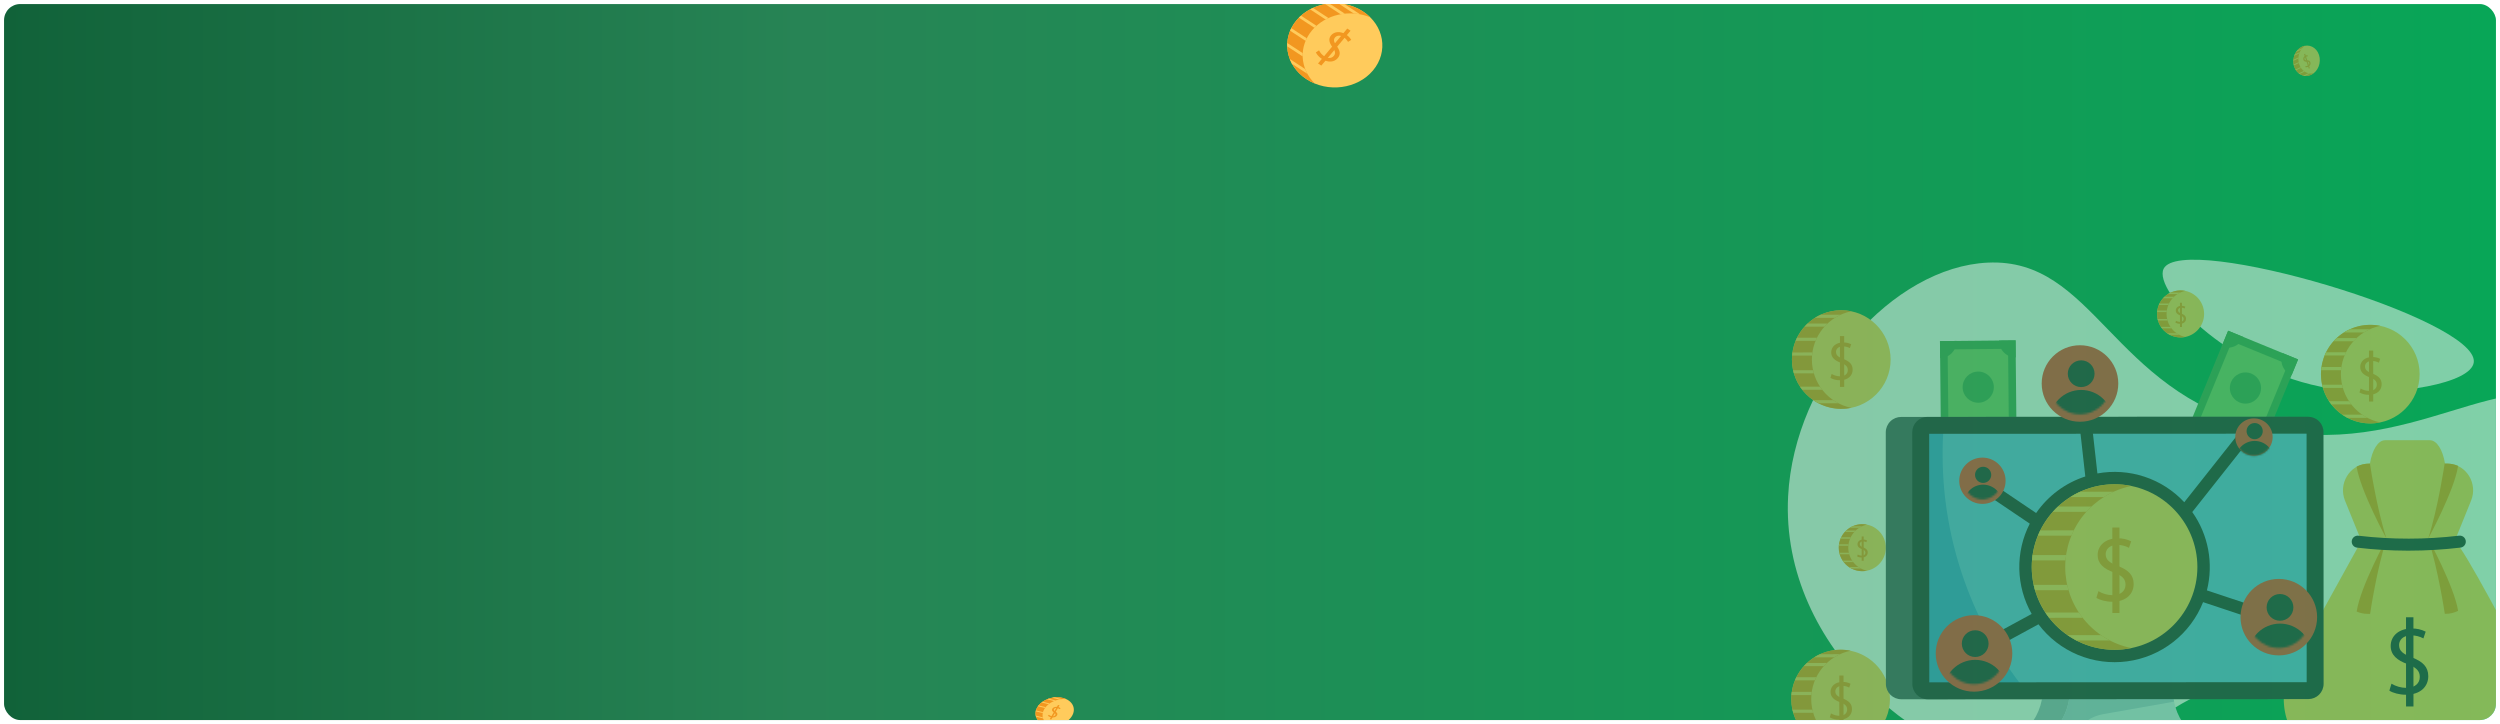 <svg width="1236" height="358" fill="none" xmlns="http://www.w3.org/2000/svg">
    <g filter="url(#filter0_d_2202_25027)">
        <g clip-path="url(#clip0_2202_25027)">
            <rect x="2" y="1" width="1232" height="354" rx="8" fill="url(#paint0_linear_2202_25027)"/>
            <g opacity="0.5">
                <path
                    d="M1276.17 202.81C1301.41 224.505 1297.38 272.342 1287.62 300.299C1285.02 307.735 1269.61 351.886 1232.55 362.838C1193.79 374.291 1176.29 336.167 1124.94 335.037C1067.71 333.777 1056.41 380.409 1007.3 379.506C953.105 378.51 880.076 320.157 884.045 244.307C887.138 185.212 936.157 130.993 982.758 128.841C1035.25 126.416 1043.72 191.943 1116.75 210.087C1192.47 228.903 1241.27 172.826 1276.17 202.81Z"
                    fill="#F7F9F9"/>
                <path
                    d="M1069.7 131.877C1064.14 143.069 1104.61 185.751 1157.1 191.735C1184.74 194.885 1222.03 188.577 1223.05 178.014C1225.11 156.624 1078.87 113.421 1069.7 131.876"
                    fill="#F7F9F9"/>
                <path d="M1101.59 162.513L1136.17 176.705L1113.74 231.239L1079.16 217.048L1101.59 162.513Z"
                      fill="#4CA258"/>
                <path d="M1103.48 167.773L1131.12 179.115L1113.19 222.697L1085.56 211.356L1103.48 167.773Z"
                      fill="#81C56D"/>
                <path
                    d="M1101.59 162.514L1098.38 170.315C1100.41 171.115 1102.67 171.086 1104.68 170.234C1106.69 169.381 1108.28 167.773 1109.1 165.759L1109.16 165.62L1101.59 162.514ZM1136.17 176.705L1132.96 184.506C1130.95 183.651 1129.37 182.042 1128.54 180.027C1127.71 178.011 1127.71 175.752 1128.54 173.737L1128.6 173.598L1136.17 176.705Z"
                    fill="#4CA258"/>
                <path
                    d="M1110.15 198.543C1114.41 198.541 1117.86 195.091 1117.86 190.837C1117.86 186.582 1114.4 183.135 1110.14 183.137C1105.88 183.139 1102.43 186.589 1102.44 190.843C1102.44 195.098 1105.89 198.545 1110.15 198.543Z"
                    fill="#4CA258"/>
                <path d="M959.119 167.646L996.5 167.273L997.09 226.226L959.709 226.6L959.119 167.646Z" fill="#4CA258"/>
                <path d="M962.914 171.753L992.788 171.456L993.259 218.57L963.386 218.868L962.914 171.753Z"
                      fill="#81C56D"/>
                <path
                    d="M959.119 167.646L959.203 176.079C961.383 176.028 963.455 175.122 964.971 173.556C966.487 171.991 967.325 169.892 967.304 167.714L967.303 167.564L959.119 167.646ZM996.5 167.273L996.584 175.706C994.403 175.699 992.313 174.834 990.766 173.299C989.219 171.764 988.339 169.682 988.316 167.504L988.316 167.355L996.5 167.273Z"
                    fill="#4CA258"/>
                <path
                    d="M978.042 198.113C982.301 198.111 985.751 194.661 985.75 190.407C985.748 186.153 982.294 182.706 978.035 182.708C973.777 182.709 970.326 186.16 970.328 190.414C970.33 194.668 973.783 198.115 978.042 198.113Z"
                    fill="#4CA258"/>
                <path
                    d="M1248.9 328.841C1242.35 316.213 1218.63 270.856 1213.65 266.416L1221.73 246.435C1225.05 238.22 1219.58 228.823 1210.73 228.229C1210.42 228.208 1210.11 228.198 1209.79 228.198L1208.8 228.198C1207.74 221.478 1204.79 216.638 1201.31 216.64L1179.18 216.65C1175.7 216.651 1172.76 221.494 1171.7 228.215L1171.28 228.215C1170.97 228.215 1170.65 228.226 1170.34 228.247C1161.49 228.848 1156.03 238.25 1159.35 246.462L1167.45 266.437L1133.48 327.926C1131.23 331.896 1129.81 336.277 1129.3 340.808C1128.79 345.339 1129.2 349.926 1130.51 354.295C1134.53 367.195 1146.05 377.34 1160.9 377.935C1161.38 377.954 1161.86 377.964 1162.35 377.963L1219.42 377.938C1219.91 377.938 1220.39 377.928 1220.87 377.908C1239.43 377.148 1252.76 361.48 1252.79 344.171C1252.74 338.824 1251.41 333.565 1248.9 328.841Z"
                    fill="#FFCB5C"/>
                <path
                    d="M1165.11 229.691C1167.01 241.765 1179.9 265.352 1179.9 265.352C1174.89 249.914 1171.7 228.217 1171.7 228.217L1171.28 228.217C1169.14 228.219 1167.03 228.724 1165.11 229.691ZM1215.22 229.658C1215.23 229.544 1215.24 229.444 1215.26 229.334C1213.53 228.584 1211.67 228.199 1209.79 228.2L1208.8 228.201L1208.77 228.028L1208.63 228.201C1208.63 228.201 1205.45 249.899 1200.46 265.343C1200.46 265.343 1213.34 241.73 1215.22 229.658ZM1215.29 301.004C1213.4 288.93 1200.51 265.344 1200.51 265.344C1205.51 280.782 1208.71 302.479 1208.71 302.479L1209.12 302.479C1211.27 302.477 1213.38 301.972 1215.29 301.004L1215.29 301.004ZM1165.19 301.038C1165.17 301.153 1165.16 301.252 1165.15 301.362C1166.87 302.112 1168.74 302.497 1170.62 302.496L1171.6 302.495C1171.61 302.554 1171.63 302.61 1171.63 302.669L1171.78 302.495C1171.78 302.495 1174.95 280.797 1179.94 265.352C1179.94 265.352 1167.06 288.965 1165.19 301.038Z"
                    fill="#F29720"/>
                <path
                    d="M1190.89 271.247L1190.17 271.247C1181.86 271.221 1173.55 270.722 1165.3 269.752C1164.91 269.704 1164.53 269.579 1164.19 269.385C1163.85 269.19 1163.55 268.93 1163.31 268.619C1163.07 268.309 1162.89 267.953 1162.79 267.574C1162.69 267.195 1162.66 266.799 1162.71 266.41C1162.82 265.635 1163.22 264.933 1163.84 264.455C1164.46 263.977 1165.24 263.763 1166.02 263.857C1182.54 265.8 1199.24 265.792 1215.76 263.835C1216.53 263.739 1217.32 263.953 1217.94 264.431C1218.56 264.909 1218.96 265.612 1219.07 266.387C1219.12 266.776 1219.1 267.172 1219 267.551C1218.89 267.93 1218.72 268.285 1218.48 268.596C1218.24 268.907 1217.94 269.167 1217.6 269.362C1217.26 269.556 1216.88 269.681 1216.49 269.73C1207.99 270.735 1199.44 271.241 1190.89 271.247ZM1182.34 337.016C1184.56 338.35 1187.1 339.064 1189.7 339.087C1193.89 339.085 1196.35 336.869 1196.34 333.666C1196.34 330.698 1194.64 329.002 1190.35 327.355C1185.16 325.521 1181.96 322.836 1181.95 318.36C1181.95 313.415 1186.05 309.738 1192.23 309.735C1194.67 309.652 1197.08 310.186 1199.26 311.286L1198.13 314.633C1196.27 313.636 1194.2 313.119 1192.09 313.127C1187.75 313.129 1186.1 315.721 1186.1 317.888C1186.1 320.856 1188.04 322.315 1192.43 324.009C1197.8 326.08 1200.54 328.67 1200.54 333.333C1200.54 338.233 1196.91 342.475 1189.42 342.478C1186.35 342.479 1183 341.587 1181.3 340.456L1182.34 337.016Z"
                    fill="#32333C"/>
                <path d="M1189.53 304.164L1193.2 304.162L1193.22 348.275L1189.55 348.277L1189.53 304.164Z"
                      fill="#32333C"/>
                <path
                    d="M910.332 201.137C923.806 201.131 934.724 190.215 934.718 176.755C934.712 163.296 923.785 152.389 910.311 152.395C896.837 152.401 885.919 163.317 885.925 176.777C885.931 190.237 896.858 201.143 910.332 201.137Z"
                    fill="#FFCB5C"/>
                <path
                    d="M905.566 183.874C906.835 184.634 908.284 185.042 909.763 185.054C912.157 185.053 913.555 183.789 913.554 181.963C913.553 180.27 912.584 179.302 910.137 178.363C907.178 177.317 905.348 175.786 905.347 173.233C905.346 170.413 907.684 168.316 911.208 168.314C912.598 168.267 913.977 168.571 915.217 169.199L914.571 171.107C913.513 170.539 912.329 170.244 911.128 170.249C908.654 170.25 907.713 171.728 907.714 172.964C907.715 174.657 908.817 175.489 911.319 176.455C914.386 177.636 915.946 179.113 915.947 181.773C915.949 184.567 913.879 186.986 909.603 186.988C907.987 187.009 906.393 186.612 904.977 185.835L905.566 183.874Z"
                    fill="#F29720"/>
                <path d="M909.67 165.141L911.76 165.14L911.772 190.297L909.681 190.298L909.67 165.141Z" fill="#F29720"/>
                <path
                    d="M895.796 176.773C895.794 171.165 897.728 165.728 901.271 161.378C904.814 157.028 909.75 154.032 915.247 152.893C911.7 152.166 908.035 152.236 904.519 153.1C901.003 153.963 897.723 155.597 894.917 157.884C892.112 160.17 889.851 163.052 888.299 166.32C886.747 169.588 885.943 173.16 885.944 176.777C885.946 180.394 886.754 183.965 888.308 187.232C889.863 190.499 892.127 193.378 894.934 195.663C897.742 197.947 901.023 199.578 904.54 200.438C908.057 201.298 911.721 201.365 915.268 200.635C909.77 199.501 904.831 196.509 901.285 192.163C897.738 187.816 895.799 182.381 895.796 176.773Z"
                    fill="#F29720"/>
                <path
                    d="M910.047 154.592C909.05 155.047 908.084 155.571 907.158 156.158L897.283 156.163C897.711 155.892 898.144 155.636 898.589 155.39L900.172 154.595L910.047 154.592ZM903.549 158.943C903.012 159.44 902.5 159.962 902.014 160.508L892.143 160.513C892.629 159.97 893.139 159.448 893.673 158.947L903.549 158.943ZM898.316 165.965C898.06 166.477 897.826 166.999 897.612 167.531L887.742 167.536C887.955 167.003 888.19 166.481 888.446 165.969L898.316 165.965ZM896.052 173.242C895.974 173.759 895.916 174.281 895.875 174.808L886.005 174.813C886.046 174.286 886.104 173.763 886.182 173.246L896.052 173.242ZM896.767 183.582L886.897 183.587C886.745 183.075 886.614 182.553 886.499 182.021L896.369 182.016C896.485 182.549 896.615 183.066 896.767 183.582ZM900.93 191.723L891.065 191.727C890.669 191.221 890.294 190.698 889.941 190.162L899.811 190.157C900.161 190.695 900.537 191.217 900.93 191.723ZM899.057 198.389L908.938 198.385C908.039 197.918 907.169 197.395 906.335 196.82L896.465 196.824L899.057 198.389Z"
                    fill="#FFCB5C"/>
                <path
                    d="M1078.08 165.83C1084.51 165.827 1089.72 160.62 1089.71 154.2C1089.71 147.78 1084.5 142.578 1078.07 142.581C1071.65 142.584 1066.44 147.79 1066.44 154.21C1066.44 160.63 1071.66 165.832 1078.08 165.83Z"
                    fill="#FFCB5C"/>
                <path
                    d="M1075.81 157.598C1076.42 157.961 1077.11 158.156 1077.81 158.162C1078.95 158.161 1079.62 157.559 1079.62 156.688C1079.62 155.881 1079.16 155.419 1077.99 154.972C1076.58 154.472 1075.71 153.743 1075.71 152.526C1075.71 151.181 1076.82 150.181 1078.5 150.181C1079.16 150.158 1079.82 150.303 1080.41 150.603L1080.1 151.512C1079.6 151.241 1079.04 151.101 1078.46 151.103C1077.28 151.103 1076.83 151.808 1076.83 152.397C1076.83 153.205 1077.36 153.601 1078.55 154.062C1080.02 154.626 1080.76 155.329 1080.76 156.597C1080.76 157.93 1079.77 159.083 1077.74 159.084C1076.96 159.094 1076.2 158.904 1075.53 158.534L1075.81 157.598Z"
                    fill="#F29720"/>
                <path d="M1077.77 148.664L1078.76 148.664L1078.77 160.664L1077.77 160.664L1077.77 148.664Z"
                      fill="#F29720"/>
                <path
                    d="M1071.15 154.209C1071.15 151.534 1072.07 148.94 1073.76 146.865C1075.45 144.79 1077.81 143.361 1080.43 142.818C1078.74 142.471 1076.99 142.505 1075.31 142.917C1073.63 143.328 1072.07 144.108 1070.73 145.198C1069.39 146.289 1068.31 147.664 1067.57 149.223C1066.83 150.781 1066.45 152.485 1066.45 154.21C1066.45 155.936 1066.84 157.639 1067.58 159.197C1068.32 160.755 1069.4 162.129 1070.74 163.218C1072.08 164.308 1073.64 165.086 1075.32 165.496C1077 165.906 1078.75 165.939 1080.44 165.59C1077.81 165.05 1075.46 163.622 1073.77 161.549C1072.08 159.476 1071.15 156.884 1071.15 154.209Z"
                    fill="#F29720"/>
                <path
                    d="M1077.95 143.628C1077.47 143.845 1077.01 144.095 1076.57 144.376L1071.86 144.378C1072.06 144.248 1072.27 144.126 1072.48 144.009L1073.24 143.63L1077.95 143.628ZM1074.85 145.704C1074.6 145.94 1074.35 146.189 1074.12 146.45L1069.41 146.453C1069.64 146.193 1069.88 145.945 1070.14 145.706L1074.85 145.704ZM1072.35 149.053C1072.23 149.297 1072.12 149.546 1072.02 149.8L1067.31 149.802C1067.41 149.548 1067.52 149.299 1067.64 149.055L1072.35 149.053ZM1071.27 152.524C1071.24 152.771 1071.21 153.02 1071.19 153.271L1066.48 153.273C1066.5 153.021 1066.53 152.773 1066.56 152.526L1071.27 152.524ZM1071.61 157.456L1066.91 157.458C1066.83 157.214 1066.77 156.965 1066.72 156.711L1071.42 156.709C1071.48 156.963 1071.54 157.21 1071.61 157.456ZM1073.6 161.339L1068.89 161.341C1068.7 161.1 1068.53 160.851 1068.36 160.595L1073.07 160.593C1073.23 160.849 1073.41 161.098 1073.6 161.339ZM1072.71 164.519L1077.42 164.517C1076.99 164.294 1076.58 164.045 1076.18 163.77L1071.47 163.772L1072.71 164.519Z"
                    fill="#FFCB5C"/>
                <path
                    d="M920.723 281.392C927.15 281.389 932.358 276.183 932.355 269.763C932.352 263.343 927.14 258.14 920.713 258.143C914.286 258.146 909.078 263.353 909.081 269.773C909.084 276.193 914.296 281.395 920.723 281.392Z"
                    fill="#FFCB5C"/>
                <path
                    d="M918.449 273.161C919.054 273.524 919.745 273.718 920.45 273.724C921.591 273.724 922.258 273.121 922.258 272.25C922.257 271.443 921.796 270.982 920.628 270.534C919.217 270.035 918.344 269.306 918.344 268.088C918.343 266.743 919.459 265.744 921.139 265.743C921.801 265.72 922.459 265.865 923.05 266.164L922.743 267.074C922.238 266.804 921.674 266.663 921.101 266.665C919.921 266.666 919.473 267.37 919.473 267.96C919.473 268.766 919.999 269.164 921.192 269.624C922.655 270.188 923.398 270.892 923.398 272.16C923.399 273.492 922.412 274.646 920.374 274.647C919.603 274.656 918.843 274.467 918.168 274.097L918.449 273.161Z"
                    fill="#F29720"/>
                <path d="M920.406 264.219L921.403 264.218L921.409 276.218L920.412 276.219L920.406 264.219Z"
                      fill="#F29720"/>
                <path
                    d="M913.789 269.771C913.788 267.096 914.71 264.503 916.4 262.428C918.09 260.353 920.444 258.924 923.066 258.381C921.374 258.034 919.626 258.067 917.949 258.479C916.272 258.891 914.707 259.67 913.369 260.761C912.031 261.852 910.953 263.226 910.212 264.785C909.472 266.344 909.088 268.048 909.089 269.773C909.09 271.498 909.475 273.202 910.217 274.76C910.958 276.318 912.038 277.691 913.377 278.781C914.716 279.87 916.281 280.649 917.959 281.059C919.637 281.469 921.385 281.501 923.076 281.153C920.454 280.612 918.099 279.185 916.407 277.111C914.715 275.038 913.791 272.446 913.789 269.771Z"
                    fill="#F29720"/>
                <path
                    d="M920.588 259.19C920.112 259.408 919.651 259.658 919.21 259.938L914.499 259.94C914.703 259.81 914.91 259.688 915.122 259.571L915.877 259.192L920.588 259.19ZM917.488 261.266C917.234 261.503 916.987 261.752 916.755 262.013L912.047 262.015C912.279 261.755 912.523 261.507 912.778 261.268L917.488 261.266ZM914.992 264.616C914.87 264.86 914.758 265.109 914.656 265.362L909.948 265.364C910.05 265.11 910.161 264.862 910.284 264.618L914.992 264.616ZM913.912 268.087C913.874 268.333 913.847 268.582 913.828 268.833L909.12 268.835C909.139 268.584 909.167 268.335 909.203 268.089L913.912 268.087ZM914.253 273.019L909.545 273.021C909.473 272.777 909.41 272.528 909.356 272.274L914.063 272.272C914.118 272.526 914.181 272.772 914.253 273.019ZM916.239 276.901L911.533 276.903C911.343 276.662 911.166 276.414 910.997 276.157L915.705 276.155C915.872 276.411 916.052 276.66 916.239 276.901ZM915.346 280.081L920.058 280.079C919.629 279.857 919.215 279.607 918.817 279.333L914.109 279.335L915.346 280.081Z"
                    fill="#FFCB5C"/>
                <path
                    d="M910.006 368.965C923.48 368.959 934.398 358.043 934.392 344.584C934.386 331.124 923.458 320.218 909.985 320.224C896.511 320.23 885.593 331.146 885.599 344.605C885.605 358.065 896.532 368.971 910.006 368.965Z"
                    fill="#FFCB5C"/>
                <path
                    d="M905.242 351.71C906.51 352.47 907.959 352.877 909.438 352.889C911.831 352.888 913.23 351.625 913.229 349.799C913.228 348.106 912.259 347.138 909.812 346.199C906.852 345.153 905.023 343.621 905.022 341.069C905.021 338.249 907.36 336.152 910.883 336.15C912.272 336.103 913.651 336.407 914.891 337.034L914.247 338.942C913.188 338.375 912.005 338.08 910.803 338.085C908.328 338.086 907.389 339.564 907.389 340.8C907.39 342.492 908.493 343.325 910.994 344.291C914.061 345.472 915.622 346.949 915.623 349.609C915.624 352.403 913.554 354.822 909.277 354.824C907.661 354.845 906.067 354.448 904.65 353.671L905.242 351.71Z"
                    fill="#F29720"/>
                <path d="M909.346 332.969L911.436 332.968L911.447 358.126L909.357 358.127L909.346 332.969Z"
                      fill="#F29720"/>
                <path
                    d="M895.47 344.601C895.468 338.993 897.402 333.556 900.945 329.206C904.488 324.856 909.424 321.86 914.92 320.721C911.374 319.994 907.709 320.065 904.193 320.928C900.677 321.791 897.397 323.425 894.591 325.712C891.786 327.998 889.525 330.88 887.973 334.148C886.421 337.416 885.617 340.988 885.618 344.605C885.62 348.222 886.427 351.794 887.982 355.06C889.537 358.327 891.801 361.206 894.608 363.491C897.415 365.775 900.697 367.406 904.214 368.266C907.731 369.126 911.395 369.194 914.942 368.463C909.444 367.33 904.505 364.337 900.959 359.991C897.412 355.644 895.473 350.209 895.47 344.602L895.47 344.601Z"
                    fill="#F29720"/>
                <path
                    d="M909.721 322.419C908.723 322.875 907.758 323.399 906.832 323.986L896.957 323.991C897.385 323.719 897.819 323.464 898.263 323.218L899.846 322.423L909.721 322.419ZM903.223 326.77C902.687 327.268 902.174 327.791 901.688 328.337L891.816 328.341C892.304 327.797 892.814 327.275 893.347 326.775L903.223 326.77ZM897.99 333.793C897.735 334.304 897.5 334.827 897.286 335.359L887.416 335.364C887.63 334.831 887.865 334.309 888.121 333.797L897.99 333.793ZM895.726 341.07C895.648 341.587 895.591 342.109 895.549 342.636L885.679 342.641C885.72 342.113 885.778 341.591 885.855 341.074L895.726 341.07ZM896.442 351.41L886.571 351.414C886.419 350.903 886.288 350.381 886.173 349.849L896.044 349.844C896.158 350.376 896.289 350.893 896.442 351.41ZM900.604 359.551L890.739 359.555C890.343 359.049 889.969 358.527 889.615 357.99L899.485 357.985C899.836 358.523 900.212 359.044 900.604 359.551ZM898.731 366.217L908.612 366.213C907.712 365.746 906.843 365.224 906.009 364.648L896.14 364.652L898.731 366.217Z"
                    fill="#FFCB5C"/>
                <path
                    d="M1171.88 208.34C1185.35 208.334 1196.27 197.418 1196.26 183.959C1196.26 170.499 1185.33 159.593 1171.86 159.599C1158.38 159.605 1147.46 170.521 1147.47 183.98C1147.48 197.44 1158.4 208.346 1171.88 208.34Z"
                    fill="#FFCB5C"/>
                <path
                    d="M1167.11 191.085C1168.38 191.845 1169.83 192.252 1171.31 192.265C1173.7 192.264 1175.1 191.001 1175.1 189.174C1175.1 187.481 1174.13 186.514 1171.68 185.574C1168.72 184.528 1166.89 182.997 1166.89 180.445C1166.89 177.624 1169.23 175.527 1172.75 175.525C1174.14 175.478 1175.52 175.782 1176.76 176.41L1176.12 178.318C1175.06 177.75 1173.88 177.455 1172.67 177.459C1170.2 177.461 1169.26 178.939 1169.26 180.175C1169.26 181.868 1170.36 182.7 1172.87 183.666C1175.93 184.848 1177.49 186.325 1177.49 188.984C1177.5 191.778 1175.42 194.198 1171.15 194.2C1169.53 194.221 1167.94 193.823 1166.52 193.046L1167.11 191.085Z"
                    fill="#F29720"/>
                <path d="M1171.22 172.344L1173.31 172.343L1173.32 197.501L1171.23 197.502L1171.22 172.344Z"
                      fill="#F29720"/>
                <path
                    d="M1157.34 183.976C1157.34 178.368 1159.27 172.931 1162.82 168.581C1166.36 164.231 1171.29 161.235 1176.79 160.096C1173.24 159.369 1169.58 159.44 1166.06 160.303C1162.55 161.166 1159.27 162.8 1156.46 165.087C1153.66 167.373 1151.4 170.255 1149.84 173.523C1148.29 176.791 1147.49 180.363 1147.49 183.98C1147.49 187.597 1148.3 191.169 1149.85 194.435C1151.41 197.702 1153.67 200.581 1156.48 202.866C1159.29 205.15 1162.57 206.781 1166.08 207.641C1169.6 208.501 1173.27 208.569 1176.81 207.838C1171.31 206.705 1166.38 203.712 1162.83 199.366C1159.28 195.019 1157.34 189.584 1157.34 183.976Z"
                    fill="#F29720"/>
                <path
                    d="M1171.59 161.795C1170.6 162.251 1169.63 162.774 1168.71 163.362L1158.83 163.366C1159.26 163.095 1159.69 162.839 1160.14 162.593L1161.72 161.798L1171.59 161.795ZM1165.1 166.145C1164.56 166.643 1164.05 167.166 1163.56 167.712L1153.69 167.716C1154.18 167.172 1154.69 166.65 1155.22 166.15L1165.1 166.145ZM1159.86 173.168C1159.61 173.68 1159.37 174.202 1159.16 174.734L1149.29 174.739C1149.5 174.207 1149.74 173.684 1149.99 173.172L1159.86 173.168ZM1157.6 180.445C1157.52 180.962 1157.46 181.484 1157.42 182.011L1147.55 182.016C1147.59 181.489 1147.65 180.966 1147.73 180.449L1157.6 180.445ZM1158.31 190.785L1148.44 190.789C1148.29 190.278 1148.16 189.756 1148.05 189.225L1157.92 189.22C1158.03 189.752 1158.16 190.269 1158.31 190.785ZM1162.48 198.927L1152.61 198.931C1152.22 198.424 1151.84 197.902 1151.49 197.365L1161.36 197.36C1161.71 197.898 1162.08 198.42 1162.48 198.926L1162.48 198.927ZM1160.6 205.592L1170.48 205.588C1169.58 205.121 1168.72 204.599 1167.88 204.023L1158.01 204.027L1160.6 205.592Z"
                    fill="#FFCB5C"/>
                <path
                    d="M1131.57 344.626L940.049 344.711C938.035 344.726 936.097 343.944 934.66 342.534C933.224 341.124 932.405 339.203 932.385 337.191L932.33 212.655C932.348 210.643 933.165 208.721 934.601 207.311C936.036 205.9 937.974 205.115 939.987 205.13L1131.51 205.045C1133.53 205.029 1135.46 205.811 1136.9 207.221C1138.34 208.63 1139.16 210.552 1139.18 212.563L1139.23 337.1C1139.21 339.111 1138.4 341.034 1136.96 342.444C1135.53 343.855 1133.59 344.64 1131.57 344.626L1131.57 344.626ZM948.537 336.348L1130.72 336.268L1130.66 213.403L948.483 213.484L948.537 336.348Z"
                    fill="#585A66"/>
                <path
                    d="M1141.2 209.22L952.942 209.303C951.094 209.304 949.596 210.801 949.597 212.648L949.652 337.184C949.653 339.03 951.152 340.526 953 340.526L1141.26 340.442C1143.11 340.441 1144.6 338.944 1144.6 337.098L1144.55 212.561C1144.55 210.715 1143.05 209.219 1141.2 209.22Z"
                    fill="#71B8E6"/>
                <path
                    d="M1010.02 339.448C1010.02 343.245 1009.27 347.005 1007.82 350.513C1006.37 354.021 1004.24 357.209 1001.55 359.895C998.866 362.581 995.676 364.712 992.166 366.166C988.655 367.621 984.892 368.37 981.091 368.372L1090.9 368.323C1083.22 368.326 1075.86 365.284 1070.43 359.864C1065 354.445 1061.95 347.093 1061.94 339.425L1010.02 339.448Z"
                    fill="#9FB1C1"/>
                <path
                    d="M960.893 209.726C960.586 214.114 960.37 219.296 960.431 225.121C960.735 267.11 975.216 307.768 1001.53 340.512L953.002 340.533C952.563 340.534 952.128 340.448 951.721 340.28C951.315 340.112 950.946 339.866 950.635 339.556C950.324 339.245 950.078 338.877 949.909 338.471C949.741 338.066 949.654 337.631 949.654 337.192L949.599 212.656C949.599 211.769 949.951 210.918 950.578 210.291C951.206 209.664 952.057 209.311 952.944 209.311L1144.55 209.226L1144.55 209.644L960.893 209.726Z"
                    fill="#4B9DD7"/>
                <path
                    d="M1023.28 340.495C1023.29 348.032 1020.29 355.261 1014.96 360.593C1009.63 365.925 1002.39 368.922 994.849 368.925L1102.78 368.878C1095.24 368.881 1088 365.89 1082.66 360.563C1077.33 355.236 1074.33 348.009 1074.32 340.473L1023.28 340.495Z"
                    fill="#D6E4F0"/>
                <path
                    d="M1040 352.044L1074.85 345.888C1074.5 344.104 1074.32 342.29 1074.32 340.473L1023.28 340.495C1023.29 344.227 1022.55 347.923 1021.12 351.371C1019.69 354.82 1017.6 357.953 1014.96 360.593C1012.32 363.233 1009.18 365.328 1005.73 366.757C1002.28 368.187 998.584 368.924 994.849 368.925L1026.61 368.911C1025.41 362.149 1027.57 358.343 1031.71 355.401C1034.19 353.682 1037.02 352.536 1040 352.044L1040 352.044Z"
                    fill="#B1C5DA"/>
                <path
                    d="M1141.26 344.627L953.005 344.71C951.008 344.709 949.093 343.917 947.681 342.507C946.269 341.097 945.474 339.185 945.471 337.191L945.415 212.655C945.417 210.66 946.21 208.748 947.621 207.337C949.033 205.927 950.946 205.133 952.943 205.129L1141.2 205.046C1143.2 205.048 1145.11 205.84 1146.52 207.25C1147.93 208.659 1148.73 210.57 1148.73 212.565L1148.79 337.101C1148.79 339.095 1147.99 341.008 1146.58 342.419C1145.17 343.829 1143.26 344.624 1141.26 344.627ZM953.838 336.352L1140.42 336.269L1140.37 213.404L953.783 213.487L953.838 336.352Z"
                    fill="#32333C"/>
                <path
                    d="M1118.84 300.116L1091.09 290.888C1092.76 284.292 1092.97 277.413 1091.72 270.726C1090.47 264.038 1087.79 257.701 1083.85 252.151L1110.16 218.904L1105.36 215.118L1079.9 247.299C1074.52 241.51 1067.76 237.172 1060.25 234.685C1052.75 232.198 1044.74 231.643 1036.96 233.072L1032.47 193.029L1026.4 193.709L1030.97 234.564C1021.1 237.755 1012.56 244.109 1006.66 252.64L981.819 235.87L978.396 240.929L1003.52 257.889C999.961 264.824 998.182 272.534 998.345 280.325C998.508 288.117 1000.61 295.746 1004.46 302.526L974.962 318.558L977.884 323.922L1007.82 307.65C1012.85 314.322 1019.57 319.535 1027.28 322.755C1035 325.974 1043.43 327.083 1051.72 325.967C1060.01 324.852 1067.85 321.552 1074.43 316.408C1081.02 311.264 1086.12 304.46 1089.2 296.696L1116.92 305.91L1118.84 300.116Z"
                    fill="#32333C"/>
                <path
                    d="M1045.45 320.253C1068.07 320.243 1086.4 301.918 1086.39 279.322C1086.38 256.726 1068.03 238.417 1045.41 238.427C1022.79 238.437 1004.46 256.763 1004.47 279.358C1004.48 301.954 1022.83 320.263 1045.45 320.253Z"
                    fill="#FFCB5C"/>
                <path
                    d="M1037.45 291.278C1039.58 292.554 1042.01 293.238 1044.49 293.259C1048.51 293.257 1050.86 291.137 1050.86 288.068C1050.86 285.226 1049.23 283.602 1045.12 282.026C1040.15 280.269 1037.08 277.699 1037.08 273.412C1037.08 268.675 1041 265.154 1046.92 265.152C1049.25 265.072 1051.57 265.583 1053.65 266.637L1052.57 269.841C1050.79 268.888 1048.8 268.393 1046.79 268.401C1042.63 268.403 1041.05 270.884 1041.05 272.959C1041.05 275.802 1042.91 277.199 1047.11 278.822C1052.26 280.804 1054.88 283.285 1054.88 287.751C1054.88 292.443 1051.41 296.504 1044.22 296.508C1041.29 296.509 1038.08 295.654 1036.46 294.572L1037.45 291.278Z"
                    fill="#F29720"/>
                <path d="M1044.34 259.828L1047.85 259.827L1047.87 302.062L1044.36 302.064L1044.34 259.828Z"
                      fill="#F29720"/>
                <path
                    d="M1021.04 279.352C1021.04 269.938 1024.29 260.81 1030.24 253.507C1036.18 246.204 1044.47 241.173 1053.7 239.262C1047.74 238.042 1041.59 238.16 1035.69 239.61C1029.79 241.059 1024.28 243.803 1019.57 247.642C1014.86 251.48 1011.07 256.318 1008.46 261.804C1005.86 267.29 1004.51 273.287 1004.51 279.359C1004.51 285.431 1005.87 291.426 1008.48 296.91C1011.09 302.394 1014.89 307.228 1019.6 311.063C1024.31 314.898 1029.82 317.637 1035.72 319.081C1041.63 320.525 1047.78 320.638 1053.73 319.412C1044.5 317.509 1036.21 312.486 1030.26 305.189C1024.3 297.892 1021.05 288.767 1021.04 279.352Z"
                    fill="#F29720"/>
                <path
                    d="M1044.97 242.115C1043.3 242.88 1041.68 243.759 1040.12 244.746L1023.54 244.753C1024.26 244.298 1024.99 243.865 1025.73 243.455L1028.39 242.122L1044.97 242.115ZM1034.06 249.419C1033.16 250.254 1032.3 251.131 1031.48 252.049L1014.91 252.056C1015.73 251.143 1016.59 250.266 1017.48 249.426L1034.06 249.419ZM1025.28 261.209C1024.85 262.068 1024.45 262.944 1024.09 263.838L1007.52 263.845C1007.88 262.952 1008.28 262.075 1008.71 261.216L1025.28 261.209ZM1021.48 273.426C1021.35 274.298 1021.25 275.175 1021.18 276.055L1004.61 276.062C1004.67 275.182 1004.77 274.306 1004.9 273.433L1021.48 273.426ZM1022.68 290.784L1006.11 290.791C1005.85 289.924 1005.63 289.047 1005.44 288.163L1022.01 288.156C1022.2 289.049 1022.42 289.917 1022.68 290.784ZM1029.66 304.451L1013.1 304.458C1012.44 303.608 1011.81 302.732 1011.22 301.83L1027.79 301.823C1028.38 302.724 1029 303.601 1029.66 304.451ZM1026.52 315.642L1043.11 315.635C1041.6 314.852 1040.14 313.975 1038.74 313.008L1022.17 313.016L1026.52 315.642Z"
                    fill="#FFCB5C"/>
                <path
                    d="M1028.36 207.514C1038.81 207.509 1047.29 199.038 1047.28 188.592C1047.28 178.146 1038.8 169.682 1028.34 169.687C1017.88 169.692 1009.41 178.163 1009.41 188.609C1009.42 199.055 1017.9 207.519 1028.36 207.514Z"
                    fill="#EF403A"/>
                <path
                    d="M1028.36 203.852C1036.79 203.849 1043.62 197.018 1043.62 188.596C1043.61 180.173 1036.77 173.349 1028.34 173.353C1019.91 173.356 1013.08 180.187 1013.08 188.609C1013.09 197.032 1019.92 203.856 1028.36 203.852Z"
                    fill="#EF403A"/>
                <mask id="mask0_2202_25027" style="mask-type:luminance" maskUnits="userSpaceOnUse" x="1013" y="173"
                      width="31" height="31">
                    <path
                        d="M1028.36 203.852C1036.79 203.849 1043.62 197.018 1043.62 188.596C1043.61 180.173 1036.77 173.349 1028.34 173.353C1019.91 173.356 1013.08 180.187 1013.08 188.609C1013.09 197.032 1019.92 203.856 1028.36 203.852Z"
                        fill="white"/>
                </mask>
                <g mask="url(#mask0_2202_25027)">
                    <path
                        d="M1028.93 190.376C1032.59 190.374 1035.55 187.413 1035.55 183.762C1035.55 180.11 1032.58 177.152 1028.93 177.153C1025.27 177.155 1022.31 180.116 1022.31 183.768C1022.31 187.419 1025.28 190.378 1028.93 190.376Z"
                        fill="#32333C"/>
                    <path
                        d="M1028.93 191.782C1024.78 191.784 1020.8 193.433 1017.87 196.366C1014.93 199.3 1013.29 203.277 1013.29 207.424L1044.59 207.41C1044.59 203.263 1042.94 199.287 1040 196.356C1037.06 193.426 1033.08 191.78 1028.93 191.782Z"
                        fill="#32333C"/>
                </g>
                <path
                    d="M1126.65 323.037C1137.11 323.033 1145.58 314.561 1145.58 304.116C1145.57 293.67 1137.09 285.206 1126.64 285.21C1116.18 285.215 1107.71 293.687 1107.71 304.132C1107.72 314.578 1116.2 323.042 1126.65 323.037Z"
                    fill="#EF403A"/>
                <path
                    d="M1126.65 319.376C1135.08 319.372 1141.92 312.541 1141.91 304.119C1141.91 295.697 1135.07 288.872 1126.64 288.876C1118.21 288.88 1111.38 295.71 1111.38 304.133C1111.38 312.555 1118.22 319.38 1126.65 319.376Z"
                    fill="#EF403A"/>
                <mask id="mask1_2202_25027" style="mask-type:luminance" maskUnits="userSpaceOnUse" x="1111" y="288"
                      width="31" height="32">
                    <path
                        d="M1126.65 319.376C1135.08 319.372 1141.92 312.541 1141.91 304.119C1141.91 295.697 1135.07 288.872 1126.64 288.876C1118.21 288.88 1111.38 295.71 1111.38 304.133C1111.38 312.555 1118.22 319.38 1126.65 319.376Z"
                        fill="white"/>
                </mask>
                <g mask="url(#mask1_2202_25027)">
                    <path
                        d="M1127.23 305.899C1130.88 305.898 1133.85 302.937 1133.85 299.285C1133.84 295.634 1130.88 292.675 1127.22 292.677C1123.57 292.678 1120.61 295.64 1120.61 299.291C1120.61 302.942 1123.57 305.901 1127.23 305.899Z"
                        fill="#32333C"/>
                    <path
                        d="M1127.23 307.306C1123.08 307.307 1119.1 308.956 1116.16 311.89C1113.23 314.823 1111.58 318.801 1111.59 322.947L1142.89 322.933C1142.89 318.787 1141.23 314.811 1138.3 311.88C1135.36 308.949 1131.38 307.304 1127.23 307.306Z"
                        fill="#32333C"/>
                </g>
                <path
                    d="M975.964 340.967C986.421 340.962 994.894 332.491 994.889 322.045C994.885 311.6 986.404 303.135 975.947 303.14C965.491 303.145 957.017 311.616 957.022 322.062C957.027 332.508 965.507 340.972 975.964 340.967Z"
                    fill="#EF403A"/>
                <path
                    d="M975.963 337.298C984.394 337.294 991.226 330.463 991.222 322.041C991.219 313.619 984.381 306.794 975.95 306.798C967.518 306.802 960.687 313.632 960.69 322.055C960.694 330.477 967.532 337.301 975.963 337.298Z"
                    fill="#EF403A"/>
                <mask id="mask2_2202_25027" style="mask-type:luminance" maskUnits="userSpaceOnUse" x="960" y="306"
                      width="32" height="32">
                    <path
                        d="M975.963 337.298C984.394 337.294 991.226 330.463 991.222 322.041C991.219 313.619 984.381 306.794 975.95 306.798C967.518 306.802 960.687 313.632 960.69 322.055C960.694 330.477 967.532 337.301 975.963 337.298Z"
                        fill="white"/>
                </mask>
                <g mask="url(#mask2_2202_25027)">
                    <path
                        d="M976.54 323.821C980.195 323.82 983.157 320.858 983.156 317.207C983.154 313.556 980.19 310.597 976.534 310.599C972.879 310.6 969.917 313.562 969.919 317.213C969.921 320.864 972.885 323.823 976.54 323.821Z"
                        fill="#32333C"/>
                    <path
                        d="M976.541 325.227C974.485 325.228 972.45 325.633 970.551 326.42C968.653 327.206 966.928 328.359 965.475 329.811C964.022 331.264 962.87 332.988 962.084 334.885C961.299 336.782 960.895 338.816 960.896 340.869L992.199 340.855C992.197 336.709 990.546 332.733 987.61 329.802C984.673 326.871 980.692 325.226 976.541 325.227Z"
                        fill="#32333C"/>
                </g>
                <path
                    d="M1114.36 224.311C1119.46 224.308 1123.6 220.173 1123.6 215.075C1123.6 209.976 1119.46 205.845 1114.35 205.847C1109.25 205.85 1105.11 209.985 1105.12 215.083C1105.12 220.182 1109.26 224.313 1114.36 224.311Z"
                    fill="#EF403A"/>
                <mask id="mask3_2202_25027" style="mask-type:luminance" maskUnits="userSpaceOnUse" x="1105" y="205"
                      width="19" height="20">
                    <path
                        d="M1114.36 224.311C1119.46 224.308 1123.6 220.173 1123.6 215.075C1123.6 209.976 1119.46 205.845 1114.35 205.847C1109.25 205.85 1105.11 209.985 1105.12 215.083C1105.12 220.182 1109.26 224.313 1114.36 224.311Z"
                        fill="white"/>
                </mask>
                <g mask="url(#mask3_2202_25027)">
                    <path
                        d="M1114.71 216.152C1116.92 216.151 1118.72 214.358 1118.71 212.147C1118.71 209.937 1116.92 208.146 1114.71 208.147C1112.49 208.148 1110.7 209.94 1110.7 212.151C1110.7 214.361 1112.5 216.153 1114.71 216.152Z"
                        fill="#32333C"/>
                    <path
                        d="M1114.71 216.996C1112.2 216.997 1109.79 217.995 1108.01 219.771C1106.24 221.547 1105.24 223.954 1105.24 226.464L1124.19 226.456C1124.19 223.946 1123.19 221.539 1121.41 219.765C1119.63 217.991 1117.22 216.995 1114.71 216.996Z"
                        fill="#32333C"/>
                </g>
                <path
                    d="M980.113 248.136C986.443 248.134 991.572 243.005 991.569 236.682C991.566 230.358 986.433 225.234 980.102 225.237C973.772 225.24 968.643 230.368 968.646 236.692C968.648 243.015 973.782 248.139 980.113 248.136Z"
                    fill="#EF403A"/>
                <path
                    d="M980.111 245.92C985.215 245.918 989.35 241.783 989.348 236.684C989.346 231.586 985.207 227.455 980.103 227.457C974.999 227.459 970.863 231.594 970.865 236.693C970.868 241.791 975.007 245.922 980.111 245.92Z"
                    fill="#EF403A"/>
                <mask id="mask4_2202_25027" style="mask-type:luminance" maskUnits="userSpaceOnUse" x="970" y="227"
                      width="20" height="19">
                    <path
                        d="M980.111 245.92C985.215 245.918 989.35 241.783 989.348 236.684C989.346 231.586 985.207 227.455 980.103 227.457C974.999 227.459 970.863 231.594 970.865 236.693C970.868 241.791 975.007 245.922 980.111 245.92Z"
                        fill="white"/>
                </mask>
                <g mask="url(#mask4_2202_25027)">
                    <path
                        d="M980.461 237.769C982.674 237.768 984.467 235.975 984.466 233.765C984.465 231.554 982.671 229.763 980.458 229.764C978.245 229.765 976.452 231.558 976.453 233.768C976.454 235.979 978.249 237.77 980.461 237.769Z"
                        fill="#32333C"/>
                    <path
                        d="M980.461 238.613C977.948 238.614 975.539 239.612 973.763 241.388C971.987 243.164 970.989 245.571 970.991 248.082L989.939 248.073C989.938 245.563 988.939 243.156 987.161 241.382C985.384 239.608 982.974 238.612 980.461 238.613Z"
                        fill="#32333C"/>
                </g>
                <path
                    d="M1142.65 35.969C1146.04 34.375 1147.76 29.979 1146.51 26.151C1145.25 22.322 1141.48 20.511 1138.1 22.106C1134.71 23.7 1132.99 28.096 1134.24 31.924C1135.5 35.752 1139.27 37.563 1142.65 35.969Z"
                    fill="#FFCB5C"/>
                <path
                    d="M1139.84 31.622C1140.23 31.688 1140.64 31.633 1141.01 31.462C1141.61 31.178 1141.84 30.654 1141.67 30.134C1141.52 29.653 1141.18 29.492 1140.48 29.514C1139.64 29.566 1139.04 29.347 1138.8 28.621C1138.53 27.819 1138.93 26.946 1139.81 26.529C1140.16 26.351 1140.53 26.274 1140.9 26.306L1140.92 26.926C1140.6 26.889 1140.27 26.945 1139.97 27.088C1139.35 27.381 1139.25 27.913 1139.37 28.265C1139.52 28.746 1139.88 28.852 1140.6 28.831C1141.48 28.805 1142.01 29.041 1142.26 29.797C1142.52 30.592 1142.22 31.525 1141.15 32.031C1140.75 32.228 1140.31 32.303 1139.88 32.249L1139.84 31.622Z"
                    fill="#F29720"/>
                <path d="M1139.13 25.805L1139.65 25.557L1142 32.713L1141.48 32.96L1139.13 25.805Z"
                      fill="#F29720"/>
                <path
                    d="M1136.72 30.75C1136.2 29.155 1136.18 27.38 1136.66 25.724C1137.15 24.068 1138.11 22.632 1139.38 21.658C1138.42 21.871 1137.51 22.324 1136.71 22.985C1135.9 23.646 1135.23 24.499 1134.74 25.481C1134.25 26.463 1133.95 27.55 1133.86 28.663C1133.78 29.776 1133.91 30.887 1134.25 31.916C1134.59 32.945 1135.12 33.865 1135.82 34.611C1136.51 35.356 1137.35 35.908 1138.27 36.226C1139.19 36.544 1140.17 36.62 1141.13 36.449C1142.09 36.278 1143.02 35.864 1143.84 35.237C1142.36 35.565 1140.84 35.297 1139.54 34.48C1138.24 33.662 1137.25 32.345 1136.72 30.75Z"
                    fill="#F29720"/>
                <path
                    d="M1138.24 22.764C1138.03 23.011 1137.84 23.274 1137.66 23.551L1135.18 24.72C1135.26 24.592 1135.35 24.468 1135.43 24.345L1135.76 23.932L1138.24 22.764ZM1137.01 24.77C1136.92 24.974 1136.84 25.184 1136.77 25.396L1134.29 26.564C1134.36 26.353 1134.44 26.144 1134.53 25.938L1137.01 24.77ZM1136.35 27.386C1136.34 27.562 1136.33 27.738 1136.32 27.915L1133.84 29.082C1133.85 28.906 1133.86 28.73 1133.87 28.554L1136.35 27.386ZM1136.46 29.724C1136.49 29.88 1136.53 30.035 1136.56 30.19L1134.08 31.358C1134.04 31.203 1134.01 31.048 1133.98 30.892L1136.46 29.724ZM1137.61 32.581L1135.13 33.748C1135.04 33.621 1134.96 33.488 1134.88 33.35L1137.36 32.182C1137.44 32.32 1137.52 32.452 1137.61 32.581ZM1139.41 34.404L1136.93 35.572C1136.79 35.474 1136.64 35.37 1136.51 35.259L1138.99 34.091C1139.12 34.203 1139.27 34.307 1139.41 34.404ZM1139.56 36.522L1142.05 35.353C1141.78 35.327 1141.51 35.281 1141.25 35.215L1138.77 36.383L1139.56 36.522Z"
                    fill="#FFCB5C"/>
            </g>
            <path
                d="M645.914 38.137C656.36 44.984 671.093 43.049 678.823 33.815C686.552 24.58 684.349 11.543 673.904 4.695C663.458 -2.152 648.725 -0.217 640.995 9.018C633.266 18.252 635.469 31.289 645.914 38.137Z"
                fill="#FFCB5C"/>
            <path
                d="M652.137 23.883C652.683 25.05 653.572 26.066 654.711 26.827C656.567 28.043 658.377 27.887 659.425 26.634C660.397 25.473 660.203 24.317 658.845 22.428C657.153 20.206 656.615 18.225 658.081 16.474C659.7 14.539 662.718 14.29 665.45 16.08C666.554 16.754 667.448 17.664 668.048 18.725L666.451 19.706C665.958 18.778 665.21 17.974 664.276 17.366C662.358 16.109 660.779 16.645 660.07 17.493C659.098 18.654 659.475 19.785 660.858 21.72C662.556 24.09 662.917 25.896 661.389 27.721C659.785 29.638 656.791 30.245 653.476 28.072C652.211 27.264 651.205 26.181 650.553 24.928L652.137 23.883Z"
                fill="#F29720"/>
            <path d="M666.082 13.117L667.703 14.18L653.256 31.44L651.635 30.378L666.082 13.117Z" fill="#F29720"/>
            <path
                d="M648.647 14.032C651.868 10.185 656.49 7.439 661.735 6.257C666.98 5.076 672.527 5.53 677.442 7.545C675.111 5.242 672.23 3.427 669.009 2.231C665.788 1.035 662.307 0.488 658.819 0.63C655.331 0.772 651.923 1.599 648.843 3.051C645.762 4.503 643.086 6.544 641.009 9.025C638.932 11.507 637.506 14.367 636.834 17.398C636.162 20.429 636.262 23.556 637.125 26.55C637.988 29.544 639.594 32.332 641.825 34.71C644.057 37.088 646.858 38.998 650.026 40.3C646.417 36.727 644.309 32.163 644.057 27.378C643.806 22.594 645.427 17.88 648.647 14.032Z"
                fill="#F29720"/>
            <path
                d="M672.434 6.083C671.399 5.888 670.35 5.756 669.295 5.688L661.639 0.67C662.126 0.701 662.61 0.746 663.096 0.804L664.779 1.064L672.434 6.083ZM664.898 5.763C664.196 5.831 663.499 5.928 662.809 6.056L655.157 1.039C655.845 0.914 656.54 0.816 657.242 0.744L664.898 5.763ZM656.808 7.918C656.315 8.139 655.833 8.378 655.362 8.634L647.71 3.618C648.182 3.362 648.664 3.123 649.156 2.902L656.808 7.918ZM650.872 11.758C650.515 12.073 650.17 12.401 649.835 12.742L642.183 7.726C642.517 7.386 642.863 7.057 643.22 6.742L650.872 11.758ZM645.485 19.213L637.833 14.197C638.009 13.77 638.207 13.345 638.424 12.921L646.076 17.937C645.859 18.361 645.664 18.782 645.485 19.213ZM644.034 26.914L636.385 21.9C636.37 21.352 636.379 20.803 636.414 20.255L644.066 25.271C644.028 25.818 644.02 26.367 644.034 26.914ZM638.752 30.534L646.412 35.555C645.983 34.778 645.609 33.977 645.294 33.158L637.642 28.142L638.752 30.534Z"
                fill="#FFCB5C"/>
            <path
                d="M517.462 357.586C522.217 358.747 527.847 356.657 530.035 352.917C532.224 349.177 530.143 345.203 525.388 344.041C520.632 342.879 515.003 344.97 512.814 348.71C510.625 352.45 512.706 356.424 517.462 357.586Z"
                fill="#FFCB5C"/>
            <path
                d="M518.59 352.383C518.914 352.704 519.359 352.942 519.879 353.073C520.724 353.28 521.423 353.049 521.72 352.542C521.995 352.071 521.811 351.719 521.1 351.247C520.226 350.701 519.829 350.117 520.245 349.408C520.703 348.624 521.87 348.243 523.113 348.547C523.612 348.654 524.049 348.857 524.384 349.139L523.846 349.613C523.565 349.364 523.195 349.18 522.77 349.078C521.897 348.864 521.325 349.194 521.124 349.537C520.848 350.008 521.102 350.334 521.827 350.819C522.718 351.412 523.028 351.957 522.595 352.696C522.141 353.472 521.017 353.966 519.507 353.597C518.934 353.463 518.436 353.215 518.063 352.877L518.59 352.383Z"
                fill="#F29720"/>
            <path d="M523.086 347.531L523.824 347.711L519.733 354.703L518.995 354.522L523.086 347.531Z" fill="#F29720"/>
            <path
                d="M516.297 349.567C517.209 348.009 518.777 346.665 520.735 345.762C522.693 344.86 524.923 344.453 527.048 344.612C525.914 344.103 524.61 343.806 523.229 343.743C521.847 343.679 520.424 343.85 519.062 344.243C517.7 344.636 516.433 345.242 515.353 346.016C514.274 346.79 513.408 347.713 512.82 348.718C512.232 349.723 511.935 350.785 511.952 351.827C511.969 352.869 512.299 353.864 512.918 354.741C513.537 355.618 514.429 356.355 515.53 356.898C516.631 357.44 517.914 357.775 519.284 357.879C517.528 357.089 516.273 355.831 515.729 354.317C515.185 352.803 515.385 351.126 516.297 349.567Z"
                fill="#F29720"/>
            <path
                d="M524.938 344.636C524.512 344.677 524.086 344.739 523.663 344.822L520.178 343.971C520.373 343.932 520.568 343.899 520.765 343.869L521.452 343.785L524.938 344.636ZM521.936 345.284C521.666 345.376 521.4 345.477 521.14 345.587L517.656 344.736C517.916 344.627 518.181 344.526 518.451 344.433L521.936 345.284ZM518.947 346.784C518.773 346.904 518.605 347.029 518.443 347.158L514.96 346.307C515.122 346.178 515.29 346.053 515.463 345.933L518.947 346.784ZM516.963 348.61C516.852 348.747 516.746 348.887 516.646 349.03L513.163 348.179C513.263 348.036 513.368 347.896 513.48 347.759L516.963 348.61ZM515.533 351.545L512.049 350.694C512.079 350.539 512.117 350.382 512.163 350.224L515.647 351.075C515.601 351.233 515.563 351.388 515.533 351.545ZM515.677 354.166L512.195 353.316C512.137 353.141 512.09 352.963 512.053 352.783L515.536 353.634C515.572 353.814 515.62 353.992 515.677 354.166ZM513.931 355.857L517.418 356.709C517.176 356.501 516.955 356.281 516.754 356.049L513.271 355.198L513.931 355.857Z"
                fill="#FFCB5C"/>
        </g>
    </g>
    <defs>
        <filter id="filter0_d_2202_25027" x="0" y="0" width="1236" height="358" filterUnits="userSpaceOnUse"
                color-interpolation-filters="sRGB">
            <feFlood flood-opacity="0" result="BackgroundImageFix"/>
            <feColorMatrix in="SourceAlpha" type="matrix" values="0 0 0 0 0 0 0 0 0 0 0 0 0 0 0 0 0 0 127 0"
                           result="hardAlpha"/>
            <feOffset dy="1"/>
            <feGaussianBlur stdDeviation="1"/>
            <feComposite in2="hardAlpha" operator="out"/>
            <feColorMatrix type="matrix" values="0 0 0 0 0 0 0 0 0 0 0 0 0 0 0 0 0 0 0.05 0"/>
            <feBlend mode="normal" in2="BackgroundImageFix" result="effect1_dropShadow_2202_25027"/>
            <feBlend mode="normal" in="SourceGraphic" in2="effect1_dropShadow_2202_25027" result="shape"/>
        </filter>
        <linearGradient id="paint0_linear_2202_25027" x1="2" y1="178" x2="1234" y2="178" gradientUnits="userSpaceOnUse">
            <stop stop-color="#116239"/>
            <stop offset="0.32" stop-color="#278455"/>
            <stop offset="1" stop-color="#08A657"/>
        </linearGradient>
        <clipPath id="clip0_2202_25027">
            <rect x="2" y="1" width="1232" height="354" rx="8" fill="white"/>
        </clipPath>
    </defs>
</svg>
